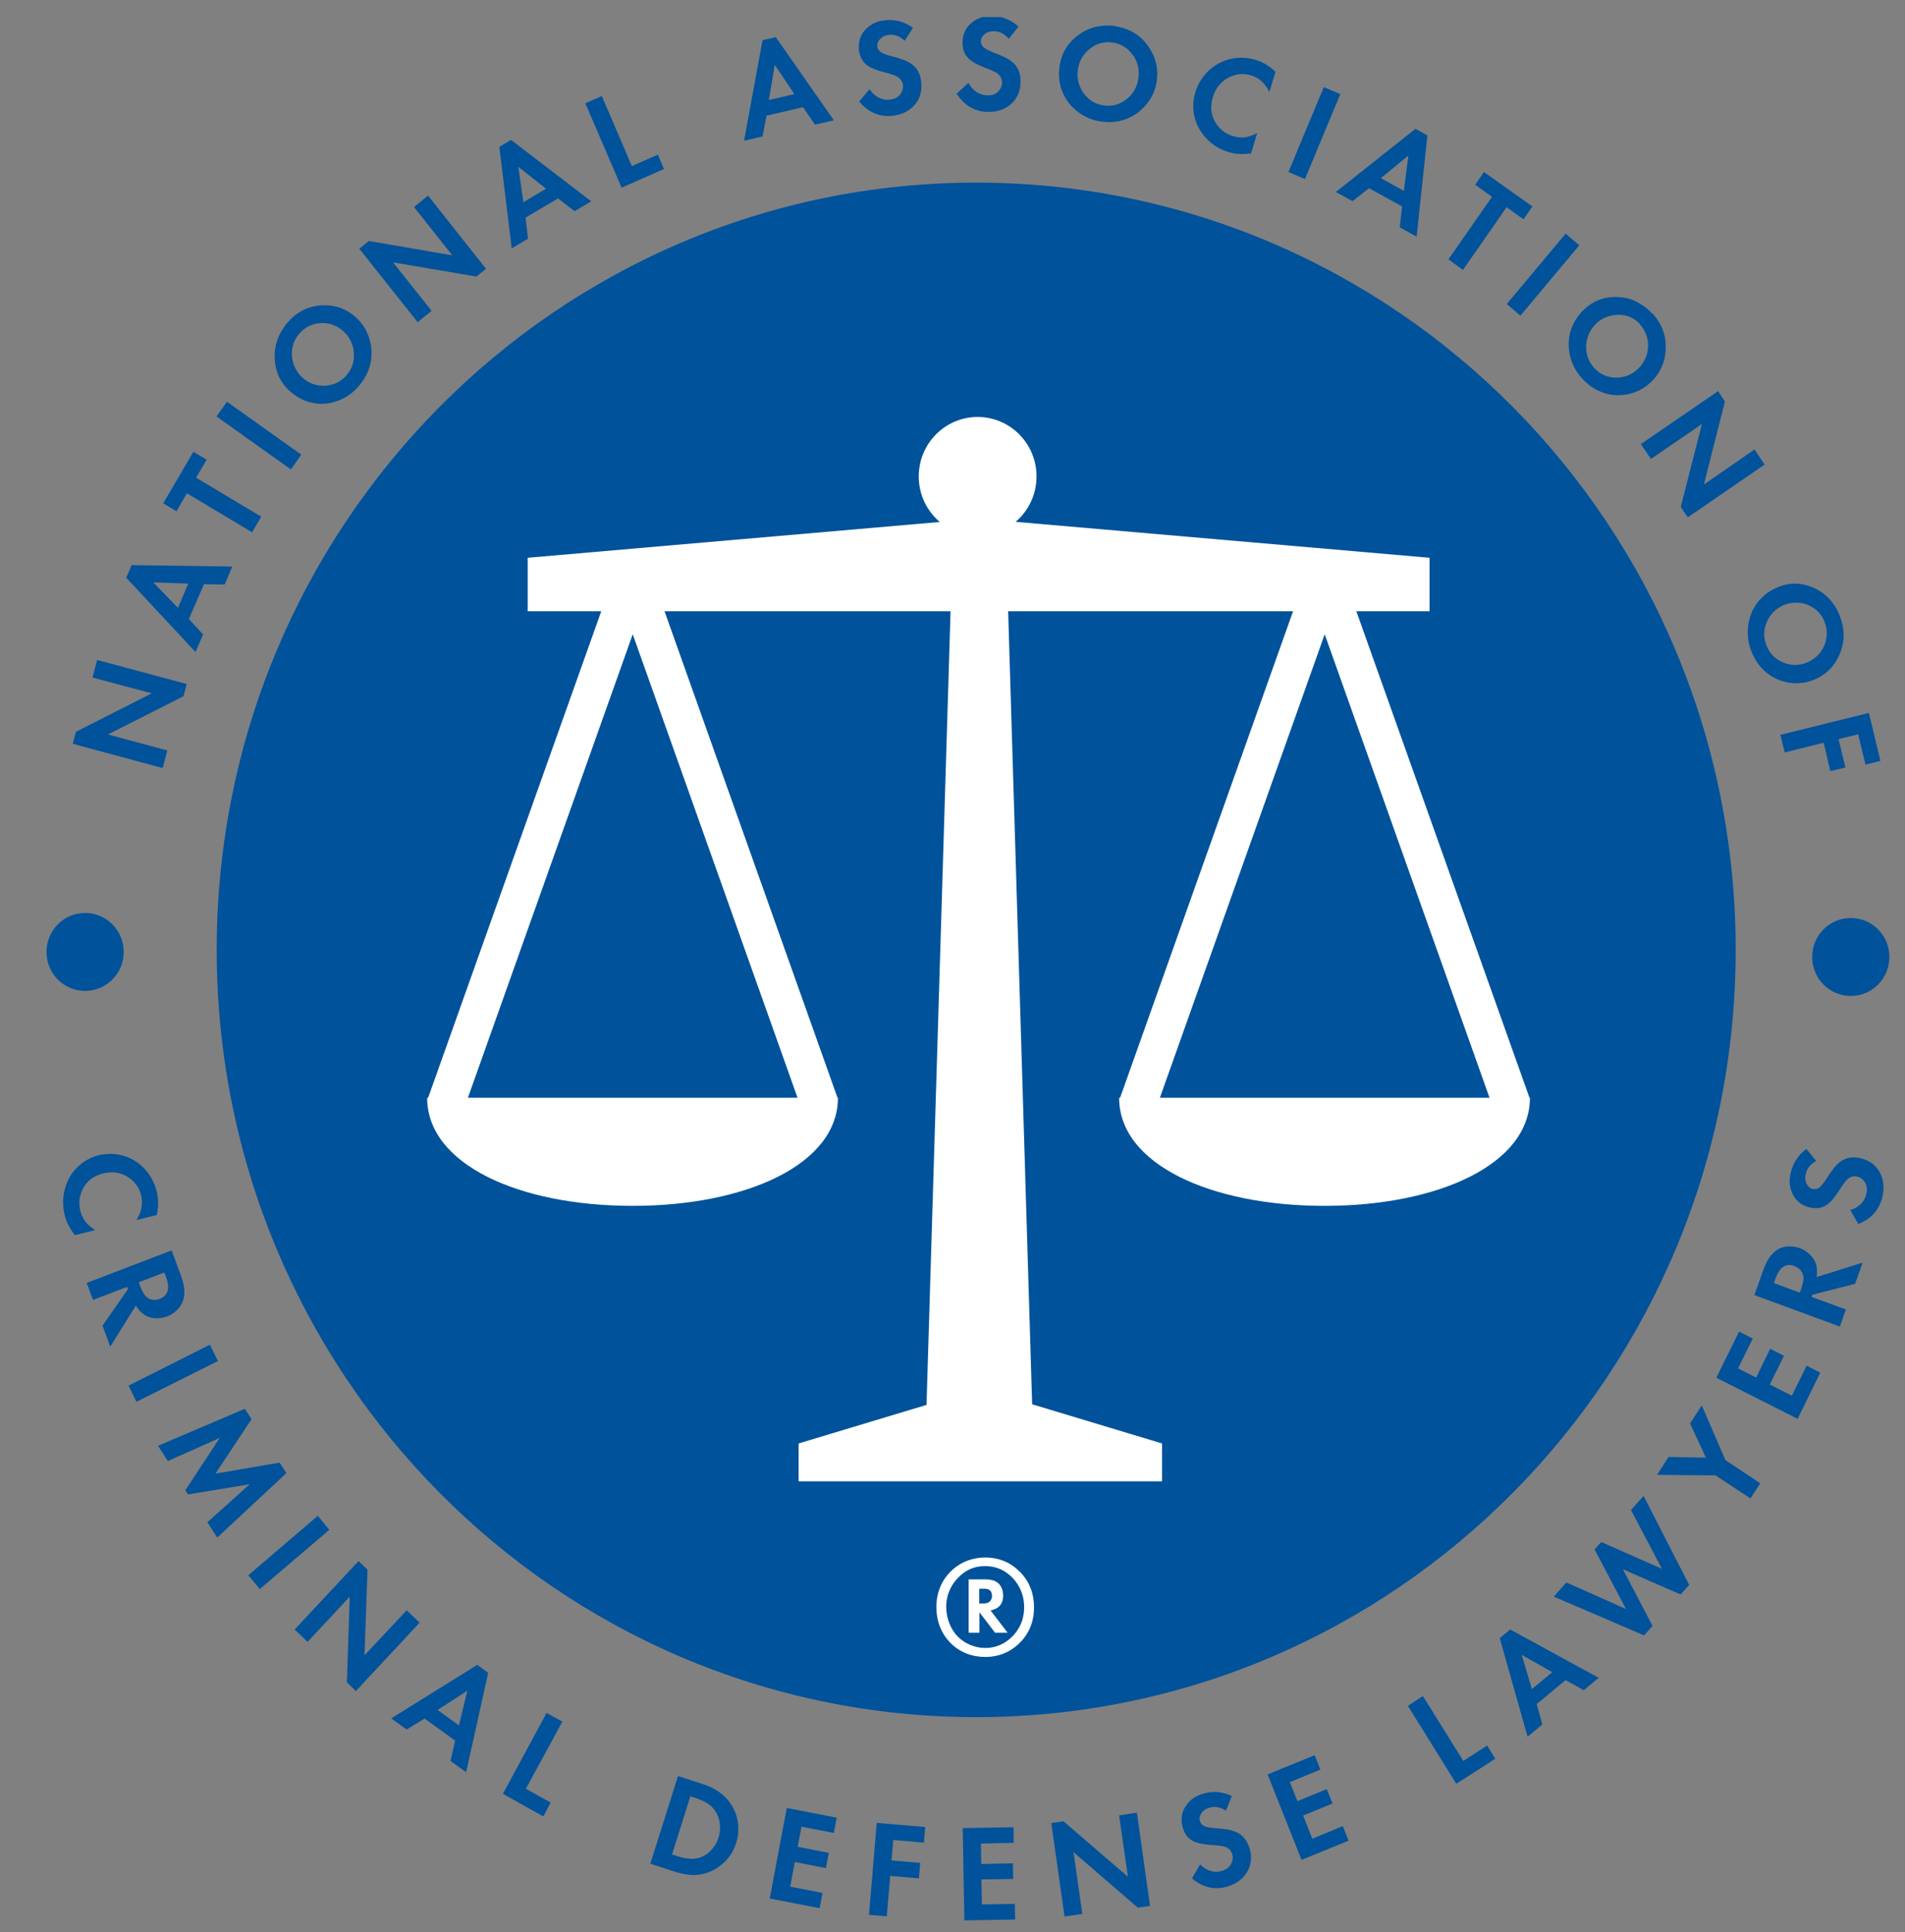 <?xml version="1.0" encoding="UTF-8"?> <svg xmlns="http://www.w3.org/2000/svg" xmlns:xlink="http://www.w3.org/1999/xlink" id="a" data-name="Layer 1" viewBox="0 0 106.1 107.6"><rect x="0" y="0" width="106.1" height="107.6" fill="#808080" stroke="none"/><defs><style> .c { fill: #fff; } .d { clip-path: url(#b); } .e { fill: none; } .f { fill: #00529b; } </style><clipPath id="b"><rect class="e" x="-159.27" y=".95" width="424.63" height="1290.63"></rect></clipPath></defs><path class="f" d="M96.67,52.89c0,23.6-18.94,42.73-42.3,42.73S12.07,76.49,12.07,52.89,31.01,10.17,54.37,10.17s42.3,19.13,42.3,42.73"></path><path class="f" d="M6.89,53.01c0,1.2-.96,2.17-2.15,2.17s-2.15-.97-2.15-2.17,.96-2.17,2.15-2.17,2.15,.97,2.15,2.17"></path><path class="f" d="M105.23,53.29c0,1.2-.96,2.17-2.15,2.17s-2.15-.97-2.15-2.17,.96-2.17,2.15-2.17,2.15,.97,2.15,2.17"></path><path class="f" d="M8.73,67.66l-1.13,.28c.12-.2,.2-.38,.24-.53,.08-.28,.09-.56,.02-.84-.07-.29-.2-.54-.41-.76-.23-.24-.51-.4-.83-.48-.27-.07-.56-.06-.87,.01-.52,.13-.9,.41-1.13,.85-.2,.39-.25,.8-.15,1.22,.06,.24,.15,.44,.28,.61,.13,.17,.31,.32,.55,.48l-1.13,.28c-.29-.37-.49-.76-.58-1.17-.11-.47-.1-.93,.02-1.39,.14-.52,.39-.95,.77-1.29,.32-.29,.69-.49,1.12-.6,.47-.11,.93-.1,1.38,.03,.47,.14,.88,.4,1.22,.78,.31,.35,.52,.76,.63,1.22,.1,.41,.1,.85,0,1.3h0Z"></path><path class="f" d="M7.73,71.41l.1,.27c.11,.28,.24,.48,.39,.59,.09,.06,.19,.1,.31,.11,.12,.01,.24,0,.36-.05,.23-.09,.38-.23,.44-.43,.06-.2,.04-.45-.07-.75l-.11-.29-1.43,.55h0Zm-.16,1.29l-1.43,2.29-.43-1.17,1.42-2.04-.05-.12-1.9,.73-.35-.95,4.73-1.81,.52,1.41c.2,.54,.24,1,.12,1.37-.06,.19-.17,.37-.33,.53-.16,.16-.34,.28-.55,.36-.21,.08-.42,.12-.64,.11-.21,0-.4-.06-.57-.15-.2-.12-.39-.3-.54-.55h0Z"></path><polygon class="f" points="12.14 75.79 7.6 78.06 7.16 77.16 11.69 74.88 12.14 75.79 12.14 75.79"></polygon><polygon class="f" points="8.8 80.51 13.64 78.45 14.01 79.03 12 82.06 15.57 81.45 15.95 82.03 12.1 85.62 11.55 84.77 13.91 82.65 10.47 83.22 10.32 82.99 12.24 80.07 9.35 81.36 8.8 80.51 8.8 80.51"></polygon><polygon class="f" points="18.34 85.19 14.47 88.49 13.83 87.72 17.7 84.41 18.34 85.19 18.34 85.19"></polygon><polygon class="f" points="16.41 90.74 19.97 86.93 20.47 87.41 20.3 92.18 22.65 89.67 23.37 90.36 19.82 94.17 19.32 93.68 19.48 88.91 17.13 91.43 16.41 90.74 16.41 90.74"></polygon><path class="f" d="M25.56,96.08l.47-1.93-1.66,1.07,1.19,.86h0Zm-.21,.85l-1.7-1.23-1,.61-.86-.62,4.79-2.98,.61,.44-1.23,5.54-.87-.63,.26-1.14h0Z"></path><polygon class="f" points="31.32 95.87 29.29 99.61 30.67 100.38 30.26 101.15 28.01 99.89 30.44 95.39 31.32 95.87 31.32 95.87"></polygon><path class="f" d="M37.43,103.27l.25,.08c.31,.1,.58,.15,.8,.16,.23,0,.43-.03,.63-.12,.21-.09,.4-.24,.56-.43,.16-.19,.28-.4,.35-.64,.1-.33,.11-.66,.03-.98-.08-.31-.22-.55-.43-.75-.21-.19-.52-.35-.92-.48l-.25-.08-1.02,3.24h0Zm-1.21,.52l1.54-4.89,1.39,.45c.71,.23,1.24,.61,1.57,1.13,.22,.34,.35,.71,.39,1.12,.03,.35,0,.7-.11,1.03-.16,.51-.45,.93-.87,1.25-.43,.34-.9,.51-1.43,.53-.33,.01-.7-.05-1.11-.18l-1.38-.45h0Z"></path><polygon class="f" points="46.44 102.07 44.64 101.72 44.43 102.84 46.16 103.18 46 104.03 44.27 103.69 44.01 105.06 45.81 105.41 45.65 106.26 42.87 105.72 43.82 100.68 46.6 101.22 46.44 102.07 46.44 102.07"></polygon><polygon class="f" points="51.46 102.61 49.75 102.46 49.65 103.6 51.25 103.74 51.18 104.6 49.58 104.46 49.39 106.71 48.4 106.63 48.83 101.51 51.53 101.74 51.46 102.61 51.46 102.61"></polygon><polygon class="f" points="56.46 102.62 54.63 102.66 54.65 103.8 56.41 103.76 56.43 104.63 54.66 104.66 54.69 106.05 56.52 106.02 56.54 106.89 53.71 106.94 53.62 101.8 56.45 101.75 56.46 102.62 56.46 102.62"></polygon><polygon class="f" points="59.29 106.72 58.55 101.52 59.23 101.42 62.82 104.51 62.33 101.09 63.32 100.94 64.05 106.13 63.37 106.23 59.79 103.14 60.28 106.58 59.29 106.72 59.29 106.72"></polygon><path class="f" d="M68.6,100.03l-.32,.8c-.31-.2-.61-.25-.91-.17-.21,.06-.37,.17-.47,.33-.09,.14-.11,.28-.07,.42,.04,.13,.12,.23,.25,.28,.13,.06,.35,.1,.67,.12,.3,.02,.53,.05,.68,.08,.15,.03,.3,.08,.44,.14,.36,.16,.6,.47,.73,.91,.15,.53,.08,1-.21,1.41-.24,.34-.59,.58-1.05,.71-.7,.2-1.35,.05-1.95-.46l.45-.78c.12,.12,.24,.22,.37,.28,.28,.14,.56,.17,.85,.08,.25-.07,.43-.21,.52-.41,.08-.17,.1-.34,.05-.51-.06-.2-.19-.35-.41-.42-.1-.04-.36-.07-.76-.1-.41-.03-.73-.09-.95-.19-.32-.14-.53-.41-.64-.79-.14-.52-.04-.98,.32-1.38,.21-.24,.48-.4,.82-.5,.55-.16,1.08-.11,1.59,.13h0Z"></path><polygon class="f" points="73.54 98.54 71.84 99.24 72.26 100.3 73.89 99.63 74.22 100.43 72.58 101.1 73.09 102.39 74.79 101.69 75.11 102.5 72.49 103.57 70.6 98.81 73.22 97.74 73.54 98.54 73.54 98.54"></polygon><polygon class="f" points="79.25 94.45 81.5 98.06 82.83 97.2 83.28 97.94 81.11 99.33 78.41 94.99 79.25 94.45 79.25 94.45"></polygon><path class="f" d="M86.46,93.12l-1.71-.97,.57,1.91,1.13-.94h0Zm.75,.43l-1.62,1.34,.31,1.14-.82,.68-1.55-5.49,.58-.48,4.93,2.69-.83,.69-1.01-.56h0Z"></path><polygon class="f" points="87.24 88.12 90.56 89.6 88.81 86.28 89.18 85.87 92.56 87.36 90.84 84.09 91.54 83.3 94.08 88.26 93.6 88.79 90.39 87.39 92.04 90.54 91.57 91.07 86.54 88.91 87.24 88.12 87.24 88.12"></polygon><polygon class="f" points="95.55 82.16 92.29 82.13 92.93 81.13 95.01 81.17 94.13 79.27 94.78 78.26 96.1 81.31 98.04 82.6 97.49 83.44 95.55 82.16 95.55 82.16"></polygon><polygon class="f" points="97.62 74.54 96.8 76.2 97.81 76.71 98.59 75.11 99.36 75.5 98.57 77.1 99.8 77.72 100.62 76.05 101.38 76.44 100.12 79.01 95.59 76.72 96.86 74.15 97.62 74.54 97.62 74.54"></polygon><path class="f" d="M100.24,71.98l.1-.28c.1-.29,.13-.52,.08-.71-.03-.11-.08-.2-.17-.29-.09-.09-.19-.15-.31-.2-.23-.09-.44-.07-.61,.04-.18,.11-.32,.32-.43,.62l-.1,.29,1.44,.53h0Zm.95-.87l2.55-.8-.42,1.18-2.38,.61-.04,.12,1.91,.7-.34,.95-4.76-1.75,.5-1.41c.2-.55,.46-.92,.78-1.12,.17-.11,.37-.17,.59-.18,.22-.01,.44,.02,.65,.09,.21,.08,.4,.19,.55,.34,.16,.15,.27,.31,.34,.49,.08,.22,.1,.48,.06,.78h0Z"></path><path class="f" d="M100.61,63.98l.54,.67c-.32,.18-.51,.42-.58,.72-.05,.22-.03,.41,.06,.57,.08,.15,.19,.24,.33,.27,.13,.03,.25,0,.37-.08,.11-.09,.25-.27,.43-.54,.16-.26,.3-.45,.4-.57,.1-.12,.21-.23,.33-.32,.31-.24,.69-.31,1.14-.2,.53,.13,.9,.42,1.11,.87,.18,.38,.21,.81,.1,1.28-.17,.72-.61,1.22-1.34,1.51l-.45-.78c.16-.04,.3-.11,.42-.19,.25-.18,.42-.42,.48-.72,.06-.26,.03-.48-.1-.66-.11-.15-.24-.25-.41-.29-.2-.05-.39,0-.56,.16-.08,.07-.24,.28-.46,.63-.23,.36-.43,.6-.63,.75-.28,.21-.61,.27-.99,.18-.52-.12-.87-.44-1.04-.95-.1-.3-.11-.63-.03-.97,.13-.56,.43-1.01,.89-1.35h0Z"></path><polygon class="f" points="9.06 42.77 4.05 41.42 4.23 40.75 8.45 38.61 5.15 37.73 5.41 36.75 10.4 38.09 10.22 38.77 6.01 40.9 9.32 41.79 9.06 42.77 9.06 42.77"></polygon><path class="f" d="M10.5,32.5l-1.96-.07,1.37,1.42,.58-1.36h0Zm.86,.03l-.84,1.94,.79,.86-.42,.98-3.86-4.14,.3-.7,5.61,.08-.43,1-1.16-.02h0Z"></path><polygon class="f" points="14.55 28.77 14.04 29.64 10.41 27.47 9.83 28.47 9.09 28.03 10.77 25.16 11.51 25.6 10.92 26.6 14.55 28.77 14.55 28.77"></polygon><polygon class="f" points="12.64 22.37 16.78 25.32 16.2 26.14 12.06 23.19 12.64 22.37 12.64 22.37"></polygon><path class="f" d="M16.69,18.56c-.32,.36-.46,.77-.43,1.25,.01,.22,.07,.44,.17,.66,.1,.21,.23,.39,.39,.54,.37,.33,.79,.49,1.27,.47,.47-.02,.87-.21,1.19-.56,.32-.36,.46-.77,.43-1.26-.03-.48-.23-.89-.58-1.21-.17-.16-.37-.28-.59-.36-.22-.08-.44-.11-.66-.1-.48,.03-.88,.22-1.19,.57h0Zm-.66-.62c.54-.61,1.2-.92,1.98-.94,.7-.02,1.3,.21,1.82,.68,.35,.32,.6,.71,.74,1.17,.15,.47,.16,.95,.05,1.44-.11,.46-.34,.88-.68,1.26-.31,.35-.68,.6-1.1,.76-.5,.19-1,.23-1.5,.11-.44-.1-.84-.32-1.21-.65-.56-.51-.84-1.17-.83-1.97,0-.4,.09-.78,.26-1.14,.13-.27,.29-.51,.48-.73h0Z"></path><polygon class="f" points="23.26 17.94 20.01 13.85 20.55 13.42 25.19 14.22 23.06 11.53 23.84 10.89 27.07 14.97 26.53 15.4 21.89 14.61 24.04 17.31 23.26 17.94 23.26 17.94"></polygon><path class="f" d="M30.41,10.51l-1.54-1.22,.28,1.97,1.26-.75h0Zm.67,.54l-1.81,1.07,.14,1.17-.91,.54-.69-5.65,.65-.39,4.47,3.42-.93,.55-.92-.71h0Z"></path><polygon class="f" points="33.52 5.35 35.19 9.25 36.64 8.61 36.98 9.41 34.62 10.45 32.6 5.75 33.52 5.35 33.52 5.35"></polygon><path class="f" d="M44.25,5.25l-1.1-1.64-.33,1.96,1.43-.33h0Zm.48,.72l-2.04,.47-.22,1.16-1.03,.24,1.03-5.6,.74-.17,3.23,4.63-1.05,.24-.66-.96h0Z"></path><g class="d"><path class="f" d="M50.85,1.54l-.46,.73c-.27-.25-.56-.36-.86-.33-.22,.02-.39,.1-.52,.24-.11,.12-.16,.25-.15,.4,.01,.14,.08,.24,.19,.32,.12,.08,.33,.16,.64,.24,.29,.07,.51,.14,.66,.2,.15,.06,.28,.13,.41,.22,.33,.22,.51,.57,.55,1.03,.05,.55-.1,1-.46,1.35-.3,.29-.69,.46-1.16,.51-.72,.07-1.34-.2-1.84-.8l.58-.68c.09,.14,.2,.25,.31,.34,.25,.19,.52,.27,.82,.24,.26-.03,.46-.13,.59-.31,.11-.15,.15-.31,.14-.49-.02-.21-.13-.37-.33-.49-.1-.06-.34-.14-.73-.24-.4-.1-.7-.22-.9-.36-.29-.2-.45-.5-.49-.89-.05-.54,.13-.97,.56-1.3,.25-.2,.55-.31,.9-.34,.56-.06,1.08,.08,1.55,.42h0Z"></path><path class="f" d="M56.72,1.49l-.54,.67c-.24-.28-.51-.42-.82-.42-.22,0-.4,.05-.54,.18-.13,.11-.19,.23-.19,.38,0,.14,.05,.25,.16,.34,.11,.09,.31,.2,.61,.31,.28,.11,.49,.2,.63,.27,.14,.07,.26,.16,.38,.26,.3,.26,.44,.62,.43,1.09-.01,.55-.21,.98-.61,1.29-.33,.25-.73,.38-1.21,.37-.73-.01-1.31-.35-1.74-1.01l.66-.61c.08,.15,.17,.28,.27,.37,.23,.22,.49,.32,.79,.33,.26,0,.47-.07,.62-.24,.12-.14,.19-.29,.19-.47,0-.21-.09-.39-.27-.52-.09-.07-.32-.17-.7-.32-.39-.15-.67-.3-.85-.46-.26-.23-.39-.54-.38-.94,.01-.54,.24-.95,.7-1.23,.27-.17,.58-.24,.93-.24,.57,.01,1.06,.21,1.49,.59h0Z"></path></g><path class="f" d="M61.99,2.37c-.47-.07-.89,.04-1.27,.33-.18,.13-.33,.3-.45,.5-.12,.2-.2,.41-.23,.63-.08,.49,.02,.94,.3,1.34,.27,.39,.65,.63,1.11,.7,.47,.07,.89-.03,1.27-.33,.38-.29,.61-.68,.68-1.16,.04-.23,.03-.46-.02-.69s-.15-.44-.28-.62c-.29-.4-.66-.63-1.12-.7h0Zm.15-.9c.8,.12,1.41,.51,1.85,1.16,.39,.58,.54,1.22,.43,1.91-.07,.48-.26,.9-.57,1.27-.31,.38-.7,.66-1.16,.83-.44,.16-.91,.2-1.41,.12-.45-.07-.86-.24-1.23-.52-.43-.32-.73-.72-.91-1.21-.16-.42-.2-.88-.12-1.38,.12-.76,.51-1.35,1.17-1.79,.33-.22,.7-.36,1.09-.41,.3-.04,.58-.04,.86,0h0Z"></path><path class="f" d="M71.04,3.99l-.34,1.13c-.11-.21-.22-.37-.32-.48-.2-.21-.43-.36-.7-.44-.28-.09-.57-.1-.86-.03-.32,.08-.6,.24-.84,.48-.2,.21-.34,.46-.43,.76-.16,.52-.11,.99,.15,1.42,.23,.37,.55,.62,.97,.75,.23,.07,.45,.09,.66,.07,.2-.03,.44-.11,.69-.24l-.34,1.13c-.47,.07-.9,.04-1.29-.08-.45-.14-.84-.38-1.17-.72-.37-.38-.61-.82-.71-1.33-.09-.42-.06-.85,.07-1.28,.14-.47,.39-.86,.73-1.19,.36-.34,.79-.56,1.28-.67,.46-.09,.91-.07,1.36,.07,.4,.12,.77,.35,1.1,.67h0Z"></path><polygon class="f" points="74.65 5.24 72.68 9.97 71.76 9.58 73.73 4.85 74.65 5.24 74.65 5.24"></polygon><path class="f" d="M78.19,10.63l.25-1.97-1.53,1.26,1.28,.71h0Zm-.11,.86l-1.83-1.01-.92,.72-.93-.51,4.44-3.52,.66,.37-.6,5.64-.94-.52,.13-1.16h0Z"></path><polygon class="f" points="81.48 15.03 80.67 14.44 83.1 10.96 82.16 10.29 82.65 9.58 85.35 11.5 84.85 12.21 83.91 11.54 81.48 15.03 81.48 15.03"></polygon><polygon class="f" points="87.96 13.66 84.68 17.58 83.92 16.93 87.2 13.01 87.96 13.66 87.96 13.66"></polygon><path class="f" d="M91.35,18.06c-.32-.35-.72-.53-1.2-.53-.22,0-.44,.04-.66,.12-.22,.08-.41,.2-.57,.35-.36,.34-.55,.76-.58,1.24-.02,.48,.13,.89,.45,1.25,.32,.35,.72,.53,1.2,.54,.48,0,.89-.16,1.24-.49,.17-.16,.3-.35,.4-.56,.1-.21,.15-.43,.16-.66,.02-.49-.14-.9-.45-1.25h0Zm.67-.62c.55,.59,.8,1.28,.75,2.07-.04,.7-.32,1.29-.83,1.78-.35,.33-.76,.55-1.22,.65-.48,.11-.95,.09-1.42-.07-.44-.15-.83-.41-1.18-.79-.31-.34-.53-.73-.65-1.17-.14-.52-.14-1.03,.02-1.52,.14-.43,.38-.82,.74-1.16,.55-.52,1.22-.75,2.01-.68,.39,.03,.76,.15,1.1,.36,.26,.15,.48,.33,.67,.54h0Z"></path><polygon class="f" points="91.39 24.73 95.69 21.78 96.07 22.36 94.9 26.98 97.72 25.03 98.28 25.87 94 28.81 93.61 28.23 94.79 23.61 91.95 25.56 91.39 24.73 91.39 24.73"></polygon><path class="f" d="M101.63,34.65c-.17-.45-.47-.76-.91-.95-.2-.09-.42-.14-.66-.14-.23,0-.45,.03-.65,.11-.46,.18-.79,.49-.99,.93-.2,.44-.22,.88-.04,1.33,.17,.45,.47,.76,.91,.95,.44,.19,.89,.2,1.33,.02,.22-.09,.41-.21,.58-.37,.17-.16,.3-.35,.39-.55,.19-.45,.21-.89,.04-1.33h0Zm.85-.32c.29,.76,.27,1.49-.07,2.21-.3,.63-.77,1.08-1.42,1.33-.45,.17-.9,.22-1.37,.14-.48-.08-.92-.28-1.29-.6-.35-.31-.62-.7-.8-1.18-.17-.43-.22-.88-.17-1.34,.06-.54,.25-1,.58-1.41,.29-.35,.66-.62,1.12-.8,.71-.28,1.41-.23,2.11,.13,.35,.18,.65,.43,.89,.75,.18,.24,.32,.49,.42,.76h0Z"></path><polygon class="f" points="103.9 42.58 103.49 40.89 102.4 41.16 102.78 42.74 101.94 42.94 101.57 41.36 99.4 41.9 99.16 40.92 104.09 39.7 104.73 42.37 103.9 42.58 103.9 42.58"></polygon><path class="c" d="M44.69,61.89l-9.45-26.57-9.45,26.57-1.96-.72,10.44-29.33c.15-.42,.54-.7,.98-.7s.83,.28,.98,.7l10.43,29.33-1.96,.72h0Z"></path><path class="c" d="M46.67,61.13c0,3.71-5.12,6.02-11.44,6.02s-11.44-2.31-11.44-6.02h22.87Z"></path><path class="c" d="M85.21,61.13c0,3.71-5.12,6.02-11.44,6.02s-11.44-2.31-11.44-6.02h22.87Z"></path><polygon class="c" points="64.72 82.49 44.48 82.49 44.48 80.38 54.6 77.33 64.72 80.38 64.72 82.49 64.72 82.49"></polygon><polygon class="c" points="54.5 34.04 29.39 34.04 29.39 31.06 54.5 28.88 54.5 30.19 54.5 34.04 54.5 34.04"></polygon><path class="c" d="M83.23,61.89l-9.45-26.57-9.45,26.57-1.96-.72,10.43-29.33c.15-.42,.54-.7,.98-.7s.83,.28,.98,.7l10.44,29.33-1.96,.72h0Z"></path><polygon class="c" points="54.5 34.04 79.62 34.04 79.62 31.06 54.5 28.88 54.5 30.19 54.5 34.04 54.5 34.04"></polygon><polygon class="c" points="57.55 80.31 51.54 80.31 53.14 27.46 55.95 27.46 57.55 80.31 57.55 80.31"></polygon><path class="c" d="M57.73,26.53c0,1.83-1.47,3.31-3.28,3.31s-3.28-1.48-3.28-3.31,1.47-3.31,3.28-3.31,3.28,1.48,3.28,3.31"></path><path class="c" d="M54.55,89.29h.23c.2,0,.31-.07,.36-.12,.09-.1,.11-.21,.11-.3,0-.16-.05-.25-.11-.3-.1-.1-.26-.1-.34-.1h-.26v.82h0Zm.33-1.34c.21,0,.53,.02,.76,.25,.12,.13,.23,.35,.23,.66,0,.18-.04,.4-.2,.57-.12,.13-.3,.21-.5,.25l.95,1.24h-.7l-.87-1.14v1.14h-.6v-2.97h.92Zm-1.51-.1c-.33,.33-.67,.87-.67,1.63,0,.68,.28,1.29,.64,1.65,.36,.37,.93,.64,1.53,.64s1.11-.24,1.5-.63c.26-.25,.67-.79,.67-1.63s-.38-1.38-.67-1.67c-.46-.47-1-.63-1.5-.63-.56,0-1.06,.18-1.5,.64h0Zm3.42-.34c.58,.59,.8,1.27,.8,2,0,.83-.3,1.46-.74,1.92-.39,.41-1.03,.84-1.98,.84-.71,0-1.42-.25-1.95-.8-.53-.54-.77-1.26-.77-1.97,0-.87,.34-1.56,.84-2.03,.52-.5,1.19-.74,1.88-.74,.54,0,1.28,.14,1.92,.79h0Z"></path></svg> 